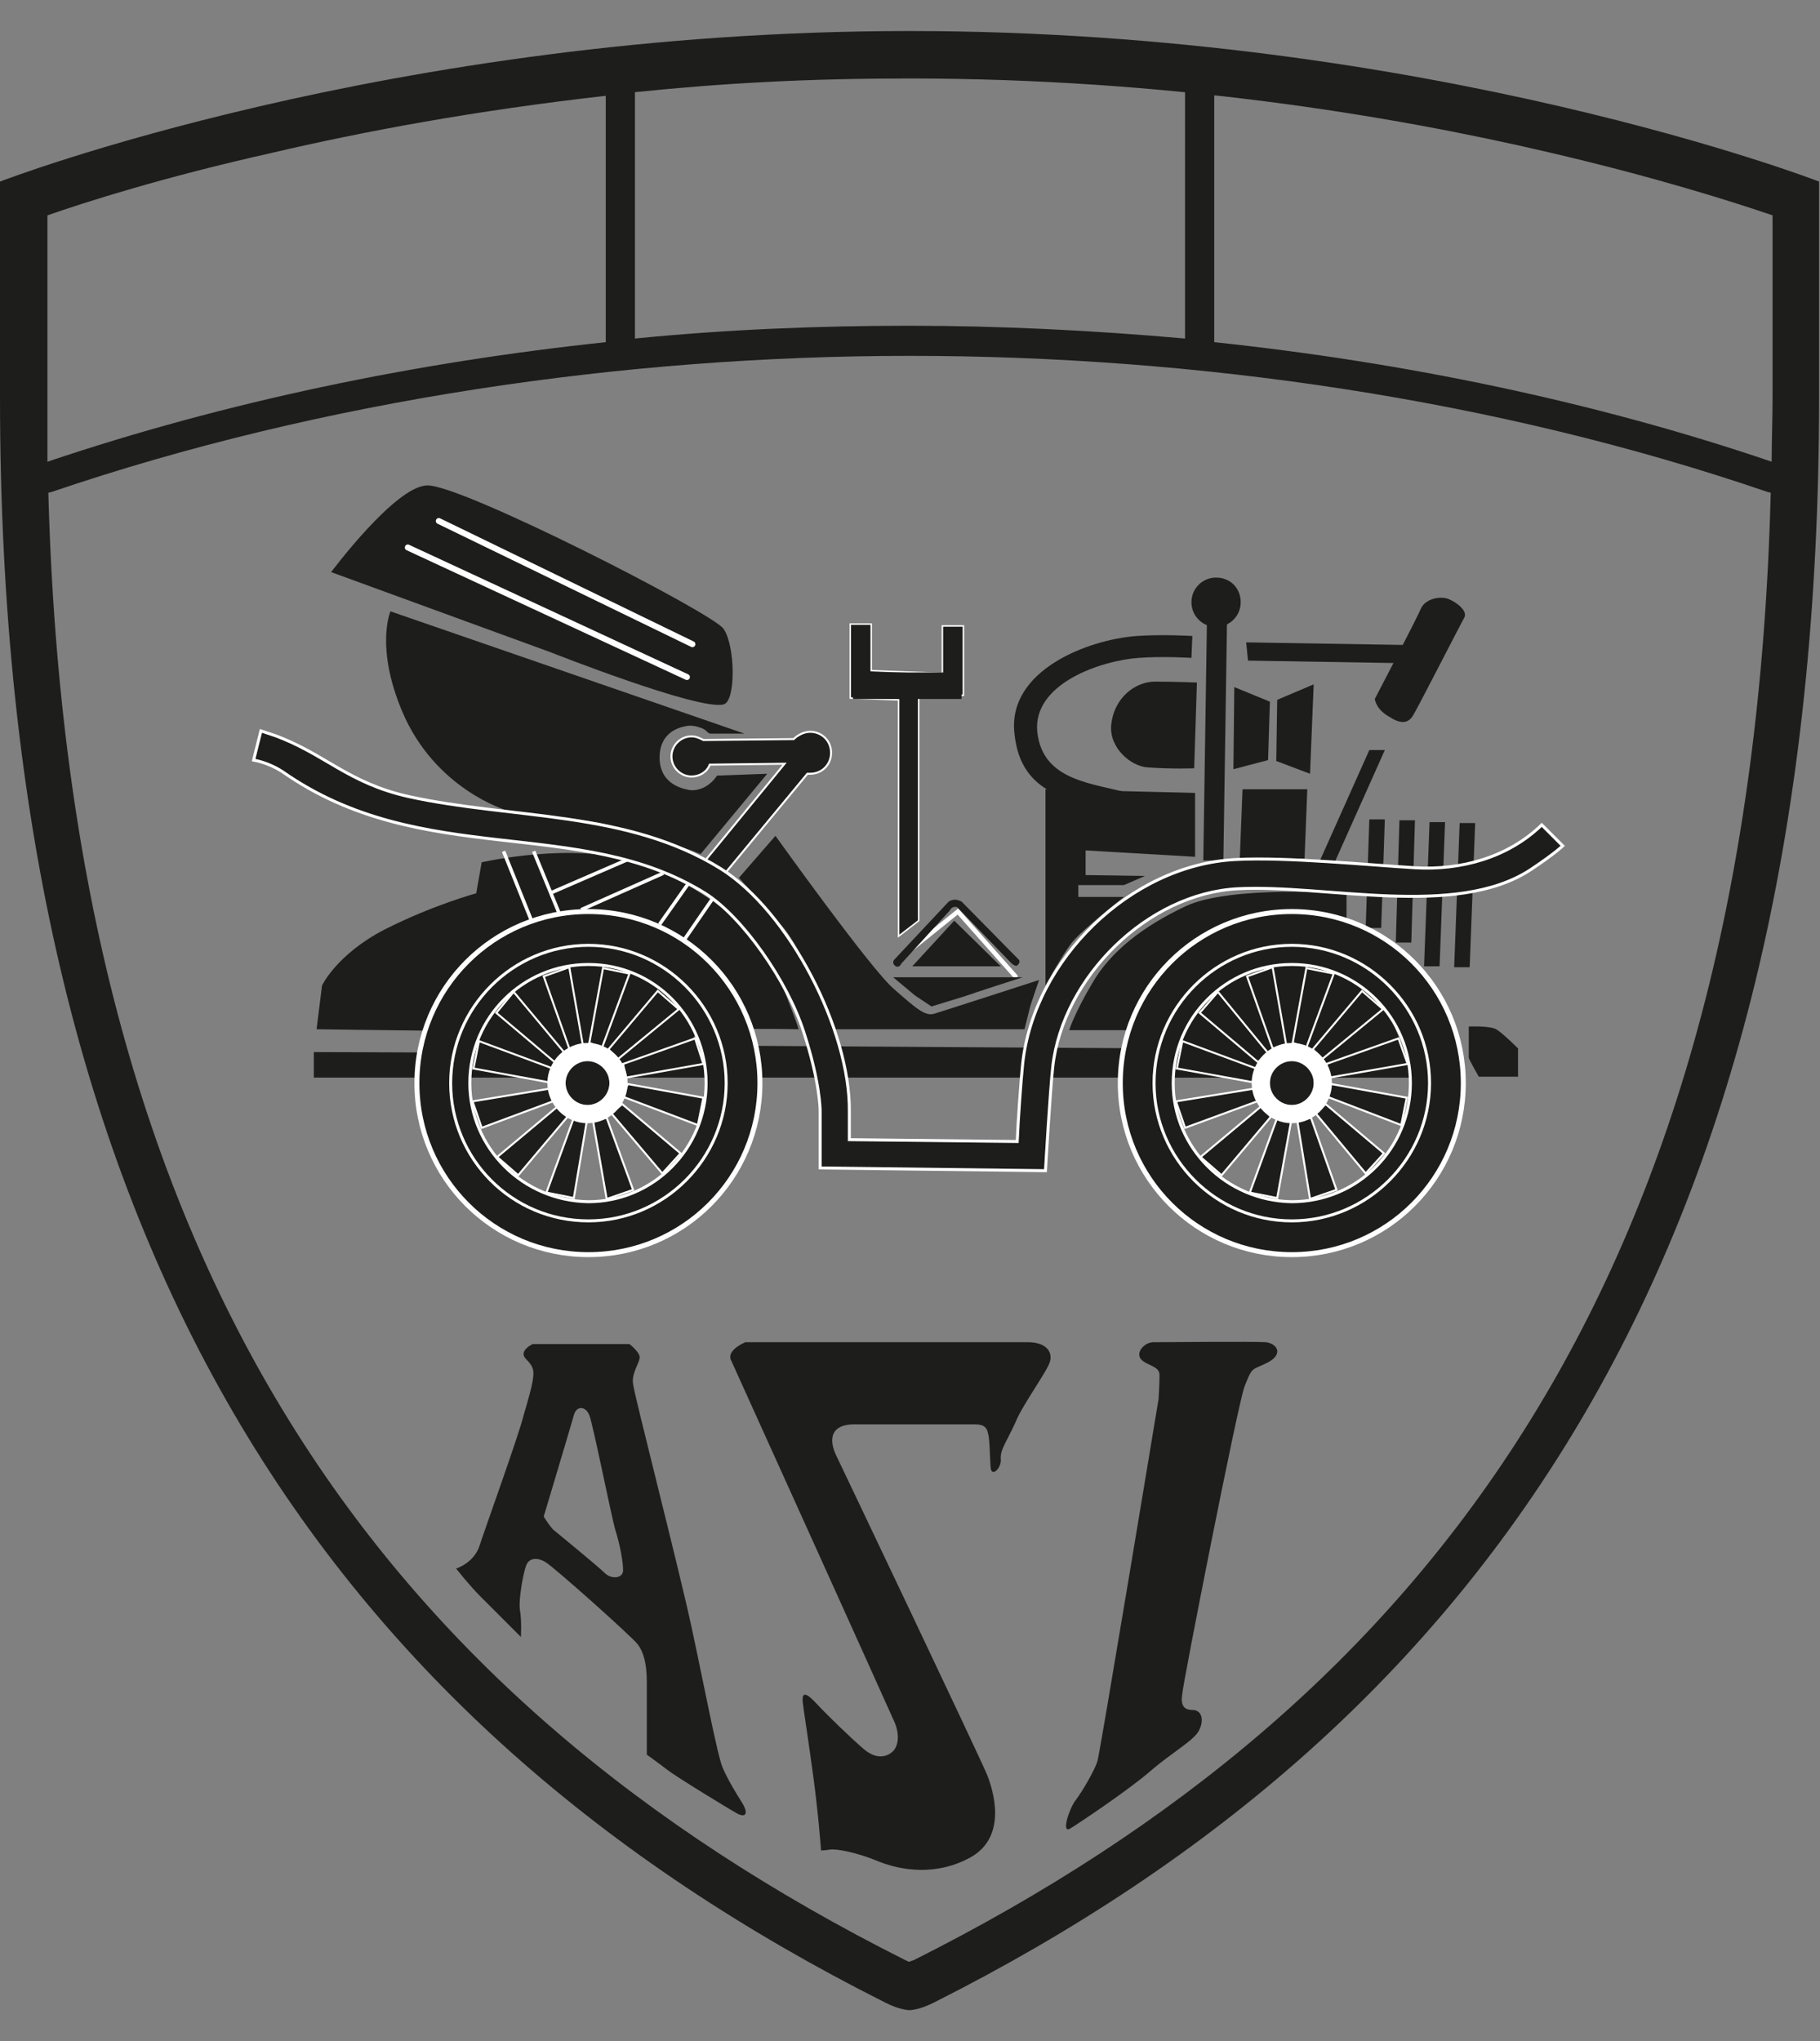 <?xml version="1.0" encoding="utf-8"?>
<!-- Generator: Adobe Illustrator 25.4.1, SVG Export Plug-In . SVG Version: 6.00 Build 0)  -->
<svg version="1.1" xmlns="http://www.w3.org/2000/svg" xmlns:xlink="http://www.w3.org/1999/xlink" x="0px" y="0px"
	 viewBox="0 0 199.5 223.7" style="enable-background:new 0 0 199.5 223.7;" xml:space="preserve">
<rect x="0" y="0" width="199.5" height="223.7" fill="#808080" stroke="none"/>
<style type="text/css">
	.st0{display:none;}
	.st1{display:inline;}
	.st2{fill:#1D1D1B;}
	.st3{fill:none;stroke:#FFFFFF;stroke-width:0.384;stroke-miterlimit:10;}
	.st4{fill-rule:evenodd;clip-rule:evenodd;fill:#1D1D1B;}
	.st5{fill:none;stroke:#FFFFFF;stroke-width:0.653;stroke-linecap:round;stroke-miterlimit:10;}
	.st6{fill:none;stroke:#FFFFFF;stroke-width:0.218;stroke-miterlimit:10;}
	.st7{fill:none;stroke:#FFFFFF;stroke-width:0.326;stroke-miterlimit:10;}
	.st8{fill:none;stroke:#FFFFFF;stroke-width:0.163;stroke-miterlimit:10;}
	.st9{fill:none;stroke:#FFFFFF;stroke-width:0.49;stroke-linecap:round;stroke-miterlimit:10;}
	.st10{fill-rule:evenodd;clip-rule:evenodd;fill:#FFFFFF;}
	.st11{fill:none;stroke:#FFFFFF;stroke-width:0.544;stroke-miterlimit:10;}
</style>
<g id="Livello_1" class="st0">
	<path class="st1" d="M-48.3,0v223.7h296.1V0H-48.3z M65,3.4h69.5v107.2H65V3.4z M-44.9,3.4H62v107H-44.9V3.4z M-44.9,113.3L65,113
		h69.5v52.4H-44.9V113.3z M60.6,220.3H-44.9v-51.9H60.6V220.3z M244.4,220.3H63.6v-51.9h180.9L244.4,220.3L244.4,220.3z
		 M244.4,165.5h-107v-52.1h107V165.5z M244.4,110.4h-107V3.4h107V110.4z"/>
	<path class="st1" d="M184,147.8l0.5,7.3c-2,1.3-5.7,2.2-10,2.2c-8.7,0-15.3-6-15.3-14.7s6.6-14.7,15.3-14.7c4.7,0,8.3,0.8,10,2.2
		l-0.5,7.3h-0.5c-1.8-7-5.3-9-9-9c-4.5,0-6.6,3-6.6,14.2s2.2,14.2,6.6,14.2c3.8,0,7.8-2.7,9-9H184z"/>
	<path class="st1" d="M208.6,157.3c-9,0-14.5-6.4-14.5-14.5s5.5-14.9,14.5-14.9s14.5,6.9,14.5,14.9S217.6,157.3,208.6,157.3z
		 M208.6,128.4c-4.9,0-6.1,3.2-6.1,14.4s1.2,14,6.1,14c4.9,0,6-2.8,6-14S213.5,128.4,208.6,128.4z"/>
	<path class="st1" d="M125.4,75.3c0.1,5.9-3.7,9.6-9.4,9.6c-1.7,0.1-6.5-0.1-9.4-2.9c-1.5-1.7-2.9-3.5-4.2-5.4
		c-2.6,8-17.5,12.5-23.8,3C72,69.7,82,62.4,87.3,59.2l2-1.3l-3.1-4.6c-7-9.6-2.6-20,7.6-20.8c5-0.3,9.1,2,10.6,6.4
		c0.9,2.7,2.5,8.9-5.6,14.7l8.7,13c2.7-5.3,5.9-7,8.5-7.7c1.9-0.6,3.9-0.2,5.5,0.9c2.2,1.7,2.6,5,0.9,7.2c-1.7,2.2-5,2.6-7.2,0.9
		l0,0l-0.3-0.3c-1.1-0.8-1.7-2.1-1.8-3.4c-0.1-1.7-3.5-0.2-5,3.2c1,1.7,4.5,6.8,5.2,7.7c2.4,3.4,5,3.7,6.1,3.7
		c2.5,0,4.5-0.8,4.9-3.5L125.4,75.3z M90.1,58.8l-2,1.3c-3.1,2.4-4.5,8.6,0.6,15c3.2,4.1,10.3,6.6,13.3,0.6L90.1,58.8z M96.7,35
		c-3.3,0.5-6.6,5.4-2.9,10.9l4.6,6.9c7.3-5,5.9-11,4.8-13.4C102,36.6,99.5,34.6,96.7,35z"/>
	<path class="st1" d="M184.3,28.9v1.4c-4,0-7.5,1-7.5,7.7v45c0,6.2,2.6,9.1,6.5,9.1v1.4h-24V92c3.9,0,6.1-2.8,6.1-9.1V38
		c0-5.7-2.2-7.7-6.1-7.7v-1.4H184.3z M225.2,93.4h-12.1c-9.7,0-11.8-2.8-21.5-16.6c-5.2-7.6-9.7-13.4-9.7-13.4L194,48.7
		c2.7-3,15.9-18.2,0.8-18.5v-1.4h27.8v1.4c-6.4,0-12.2,1.2-32,26.6l22.1,29.7c4.3,5.7,10.6,5.5,12.5,5.5V93.4z"/>
	<path class="st1" d="M30.7,28.9v17h-1.4C26.9,29.7,6.4,30.3,2.8,30.3h-4V60h4.5c1.3,0,13.3,0.3,14.5-9.3h1.4v20.2h-1.4
		c-1.2-9.6-13.2-9.3-14.5-9.3h-4.5v20c0,9.7,3.4,10.4,7.4,10.4v1.4h-23.9V92c3.9,0,5.1-4,5.1-10.3V40c0-5.7-1.1-9.8-5.1-9.8v-1.4
		h48.4V28.9z"/>
	<path class="st1" d="M-16.1,130.8v5.6h-0.5c-0.8-5.4-7.6-5.1-8.8-5.1h-1.3v9.9h1.5c0.4,0,4.4,0.1,4.8-3.1h0.4v6.7h-0.4
		c-0.4-3.2-4.4-3.1-4.8-3.1h-1.5v6.6c0,3.2,1.1,3.5,2.4,3.5v0.4h-7.9v-0.4c1.3,0,1.7-1.3,1.7-3.4v-13.8c0-1.9-0.4-3.2-1.7-3.2V131
		L-16.1,130.8z"/>
	<path class="st1" d="M8,152.1H5.5c-4.7,0-4,0-6-6.6c-0.5-1.9-2.2-3.2-4.2-3.1h-1.4v6.3c0,2.1,0.9,3,2.1,3v0.4h-7.8v-0.4
		c1.3,0,2-0.9,2-3.1v-14.8c0-1.9-0.7-2.5-2-2.5v-0.4h6.6c6,0,9.8,0.7,9.8,5.8c0,3.9-2.4,5.2-5.8,5.5c2-0.1,4.2,0.7,5.8,6.8
		c0.4,1.6,1.8,2.7,3.4,2.8V152.1z M-5.2,131.2h-0.9v10.7h0.9c3.2,0,5.7,0,5.7-5.3S-2.1,131.2-5.2,131.2z"/>
	<path class="st1" d="M32,152.1h-7.8v-0.4c2,0,1.1-2.5,0.7-3.3l-1-2.4h-7.5c-0.4,1.2-2,5.9,2.5,5.8v0.4h-7.1v-0.4c1,0,1.7,0,4.5-7.1
		l5.2-13.8h0.4c5.6,13.4,7.6,18.5,7.6,18.5c1,2.4,1.7,2.3,2.5,2.3L32,152.1z M23.7,145.4l-3.8-9.4l-3.5,9.4H23.7z"/>
	<path class="st1" d="M59.7,130.8v0.4c-4.5,0-4.4,5.8-4.4,7.1V152H54l-13-16.7v9c0,1.4,0,7.2,4.1,7.2v0.4h-9v-0.4
		c4.4,0,4.4-5.9,4.4-7.2V135l-1.2-1.6c-1.9-2.4-2.8-2.1-3.6-2.2v-0.4h6.5l12.7,16v-8.4c0-1.4,0-7.2-4.1-7.1v-0.4L59.7,130.8z"/>
	<path class="st1" d="M82.3,145.7l0.4,4.7c-2.2,1.5-4.3,1.9-7.6,1.9c-6.4,0-10.5-4.5-10.5-10.9s4.1-10.9,10.5-10.9
		c3.1,0,5.7,0.3,7.6,1.8l-0.4,4.7h-0.4c-1.3-4.5-3.8-6.1-6.7-6.1c-3.3,0-5.9,1.8-5.9,10.5s2.7,10.5,5.9,10.5c3.5,0,6.3-2.7,6.7-6.1
		L82.3,145.7L82.3,145.7z"/>
	<path class="st1" d="M96.9,130.8v0.4c-1.3-0.1-2.3,0.9-2.4,2.1c0,0.2,0,0.3,0,0.5v14.9c0,2.1,1.1,3,2.4,3v0.4h-8.5v-0.4
		c1.3,0,2.4-0.9,2.4-3v-14.9c0-1.9-1-2.6-2.4-2.6v-0.4H96.9z"/>
	<path class="st1" d="M110.2,152.3c-5.4,0-7.8-1.8-7.8-1.8v-5.8h0.5c0.5,2.8,2,7.1,7.3,7.1c3.9,0,4.7-4.8,1.1-7.4l-4.8-3.1
		c-3.6-2.3-5.8-5.2-3.4-8.6c0,0,1.5-2.3,6-2.3c2.5-0.1,5,0.4,7.3,1.4v5.1h-0.5c-0.4-2.3-1.9-6.1-6.9-6.1c-3.3,0-5.1,4.1-0.9,6.9
		l4.9,3.2c4,2.7,5.2,6,3.3,8.9C116.3,149.9,115,152.3,110.2,152.3z"/>
	<path class="st1" d="M-29.3,182.6v0.4c-1.3,0-2.5,0.3-2.5,2.6v14.9c0,2.1,0.9,3,2.1,3v0.4h-7.9v-0.4c1.3,0,2-0.9,2-3v-14.9
		c0-1.9-0.7-2.6-2-2.6v-0.4H-29.3z M-15.8,203.9h-4c-3.2,0-3.9-0.9-7.1-5.5c-1.7-2.5-3.2-4.4-3.2-4.4l4-4.9c0.9-1,5.2-6,0.3-6.1
		v-0.4h9.2v0.4c-2.1,0-4,0.4-10.6,8.8c5.3,7.1,7.3,9.8,7.3,9.8c1,1.2,2.5,1.9,4.1,1.8L-15.8,203.9z"/>
	<path class="st1" d="M-3.2,204.2c-6.7,0-10.1-4.8-10.1-10.8s3.5-11.1,10.1-11.1S7,187.4,7,193.4S3.4,204.2-3.2,204.2z M-3.2,182.8
		c-3.6,0-5.8,2.3-5.8,10.6s2.2,10.3,5.8,10.3s5.8-2,5.8-10.3S0.3,182.8-3.2,182.8z"/>
	<path class="st1" d="M20.4,204.2c-5.4,0-7.8-1.8-7.8-1.8v-5.8h0.5c0.5,2.8,2,7.1,7.3,7.1c3.9,0,4.7-4.8,1.1-7.4l-4.8-3.1
		c-3.6-2.3-5.8-5.2-3.4-8.6c0,0,1.5-2.3,6-2.3c2.5-0.1,5,0.4,7.3,1.4v5.1h-0.4c-0.4-2.3-1.9-6.1-6.9-6.1c-3.3,0-5.1,4.1-0.9,6.9
		l4.8,3.2c4,2.7,5.2,6,3.3,8.9C26.6,201.7,25.2,204.2,20.4,204.2z"/>
	<path class="st1" d="M49.1,197.5v6.4H32.9v-0.4c1.3,0,1.7-1.3,1.7-3.4v-13.8c0-1.9-0.4-3.2-1.7-3.2v-0.4h15.8v5.6h-0.5
		c-0.5-5.1-7.2-5.1-8.5-5.1h-1.4v9.9h1.5c0.4,0,4.3,0,4.6-3.1h0.4v6.7h-0.4c-0.2-3.1-4.2-3.1-4.6-3.1h-1.5v10.1h1.2c1.3,0,8,0.1,9-6
		L49.1,197.5z"/>
	<path class="st1" d="M102.4,201.8c0.3-1.5,1.2-2.8,2.5-3.6c-0.1-0.7-0.3-1.3-0.6-1.9c-0.3-0.9-0.7-1.8-1.2-2.7
		c0-0.3-0.1-0.6-0.3-0.9c-0.4-0.8-0.5-1.7-0.5-2.6c0.1-1.3,0.5-2.9,1.6-3.6c0.6-0.7,1.6-0.9,2.5-0.7c0.5,0.2,0.9,0.6,1,1.2
		c0.3,1.3-0.3,2.7-1.5,3.3c-0.3,0.1-0.6,0.1-0.9,0.2c0,0,0.3,0.7,0.7,1.5c0.4,1.1,0.9,2.2,1.5,3.2c0.3,0.5,0.5,1,0.8,1.4
		c1.1-0.1,2.3-0.8,3.5-0.8c2.1-0.1,4.2-0.4,6.2-1.1c0.5-0.2,1-0.4,1.5-0.6l3.7-2.1l0.1,0.8c-2,1.2-4.1,2.1-6.3,2.9
		c-0.6,0.2-1.1,0.3-1.7,0.4c-0.8,0-1.7,0.1-2.5,0.3c-1.2,0-2.3,0.3-3.4,0.8c-0.1,0.1-0.3,0.2-0.5,0.2c-0.2,0.2,0.1,0.4,0.1,0.7
		c0.2,0.9,0.4,1.9,0.5,2.8c0,0.8-0.3,1.6-0.8,2.3c-0.8,1-1.9,1.7-3.2,1.8C103.2,205.5,102.1,203.3,102.4,201.8z M105.8,203.6
		c0.1-0.4,0.1-0.9,0.1-1.3c0.1-1,0-2-0.3-3l-1,0.6c-0.5,0.5-0.9,1.2-1,1.9c-0.3,0.7-0.3,1.5,0.1,2.2c0.3,0.5,0.9,0.8,1.5,0.5
		C105.5,204.3,105.7,204,105.8,203.6L105.8,203.6z M106.5,189c0.5-0.6,0.9-2.2-0.3-2.2c-0.3,0-0.5,0-0.8,0.1c-1.4,0.9-0.8,3-0.8,2.9
		S106.2,189.5,106.5,189L106.5,189z"/>
	<path class="st1" d="M131.8,201.7c-0.4-3.7-0.6-7.4-1.2-8.5c-0.5-0.7-1.8,0.6-2.7,3.9c-1,4.6-1.5,5-2.3,5.5c-0.6,0-1.8,0.9-1.8,0.7
		c-0.5,0.3-0.8-0.8-0.9-2.1c-0.1-1.6-0.3-2.7-0.3-2.8c-0.2-2.6-0.3-5.2-0.2-7.8c0-2.3,0.2-3.9,0.3-5.2c0-1,0.2-2,0.5-3
		c0.2-1.5,0.6-2.9,1-4.3c0.4-0.6,1.3-2.1,2.6-2.1l0.7-0.1c0.9,0.1,2.4,0.2,2.8,1.3c0.1,2.2-0.4,4.3-1.4,6.2
		c-0.9,1.9-2.2,3.6-3.8,4.9l-0.1,0.1c-0.1,0.6,0,2.7-0.2,3.2c0,2.9,0.1,5.8,0.5,8.7c0.9-2.4,1-4,3.2-7.8c0.9-1.9,2.1-1.6,2.8-1.3
		c1.7,0.3,2.8,1.1,2.8,3.8c0.1,1.5,0.3,3.1,0.5,4.6c0.4,2.5,1,4.9,1.8,4.9h0.1c1.5-1.6,7-7.4,8-8c2-1.3,4-1.7,5.2-3.1
		c0.2-0.1,0.5-0.2,0.4,0.6c-1,1.2-6.2,3.7-7.4,4.9l-6,6.5c-0.8,0.6-1.7,0.9-2.7,0.8C132.6,206.4,132.6,204,131.8,201.7z
		 M125.2,187.4c2.3-1.9,3.7-4.6,4.1-7.5c0.2-1.1,0.8-2.4-0.6-2.7c-0.6,0-1.1,0.3-1.4,0.8c-0.7,1.6-1.3,3.2-1.6,4.9
		c-0.4,1.5-0.6,3-0.7,4.5v0.1C125.1,187.5,125.1,187.4,125.2,187.4z"/>
	<path class="st1" d="M152.5,201.9c-1.5-0.7-2.5-2.1-2.9-3.7c-0.2-0.6-0.4-1.2-0.5-1.8c-0.3-1.3-1-2.2-0.9-2.7
		c0.6-3.5,2.6-4.1,2.7-4.1c2-1.3,6,0,6.2,0.3c0.3,0.4,0.6,0.9,0.7,1.4c0.1,0.6,0.2,1.1,0.2,1.7c0,0.2,0.1,0.3,0.2,0.3h0.1l0.4-0.2
		c0.7-0.2,1.4-0.4,2.1-0.7l1.1-0.4c0.4-0.1,0.8-0.3,1.2-0.6c0.4-0.1,0.8-0.3,1.2-0.4c0.5-0.2,0.9-0.3,1.4-0.4
		c0.3-0.1,0.6-0.1,0.9-0.1h4.6c0.2,0,0.4,0,0.6,0.1l0.2,0.2c0.1,0.1,0.1,0.1,0.2,0.1s0.1,0.2,0.1,0.2s-0.2,0.2-0.3,0.2
		c-2.2-0.1-4.4,0-6.6,0.3c-2.2,0.8-7.3,2.5-7.3,3.4c0,0.2-0.1,0.5,0,0.7c-0.1,0.7-0.3,1.4-0.6,2c-0.3,0.7-0.6,1.4-1,2.1
		c-0.3,0.6-1.3,2.4-2.9,2.3C153.1,202,152.8,202,152.5,201.9z M155.6,199l1.1-3.2c0.1-0.2,0.1-0.4,0.1-0.6c0-0.2,0-0.2-0.2-0.2h-0.7
		c-0.6,0.1-1.2,0-1.7-0.2c-0.4-0.2-0.7-0.4-1-0.7c-0.2-0.1-0.3-0.2-0.5-0.3s-0.3-0.2-0.4-0.4s-0.4-0.1-0.6-0.1
		c-0.1,0.1-0.2,0.2-0.2,0.4c0,0.3-0.1,0.6-0.2,0.8c-0.2,1.6,0,3.2,0.7,4.7c0.3,0.6,0.8,1.7,1.6,1.7
		C154.8,200.8,155.1,200.2,155.6,199L155.6,199z M156.9,193.1c0-0.4-0.1-0.7-0.3-1c0-0.1,0-0.2-0.2-0.2c-0.5-0.7-1.4-0.9-2.2-0.6
		l-0.6,0.3l-0.3,0.3c-0.1,0.1,0,0.2,0.1,0.2s0.1,0.1,0.2,0.2c1.6,1.6,3.4,1.4,3.3,1.1V193.1z"/>
	<path class="st1" d="M170.8,200.4c-0.1-0.2-0.3-0.4-0.4-0.6c-0.2-0.4-0.3-0.9-0.4-1.3c-0.6-1.6,0.1-5.6,0.3-6.3
		c0.7-1.8,2-3.3,3.7-4.2c0.6-0.2,1.3,0,1.7,0.5c1.4,1.4,0.1,5.9-3.1,7.3c-0.1,0.1-0.2,0.3-0.1,0.4c0.4,2,2.3,3.3,4.3,3.2
		c0.5-0.1,1-0.2,1.5-0.4c1.5-0.6,2.9-2.6,4.2-3.8c0.4-0.3,0.7-0.6,1-1c0.5-0.6,1.2-1,1.7-1.5c3.7-2.1,6.6-1.3,7.6-1.8l0.3,0.7
		c-2.6,0-6.6,0.8-8.4,2.4c-0.7,0.5-1.3,1.1-1.9,1.7c-0.3,0.4-0.2,0.3-1.9,2.4c-0.4,0.4-0.8,0.9-1.1,1.2c-0.5,0.5-1,0.9-1.6,1.3
		C176,202.8,172.3,202.5,170.8,200.4z M174.5,192.7c0.5-1,0.7-2.1,0.8-3.2c0-0.3-0.3-0.6-0.6-0.6c-0.1,0-0.2,0-0.3,0.1
		c-0.6,0.5-1.1,1.2-1.4,1.9c-0.3,0.8-0.5,1.7-0.7,2.6c-0.1,0.6-0.1,1.3-0.1,1.9C173.1,194.7,173.9,193.8,174.5,192.7z"/>
	<path class="st1" d="M190.6,201.8c0.3-1.5,1.2-2.8,2.5-3.6c-0.1-0.6-0.3-1.3-0.5-1.9c-0.3-0.9-0.7-1.8-1.2-2.7
		c0-0.3-0.1-0.6-0.3-0.9c-0.4-0.8-0.5-1.7-0.4-2.6c0.1-1.3,0.5-2.9,1.5-3.6c0.6-0.7,1.6-0.9,2.5-0.7c0.5,0.2,0.9,0.6,1,1.2
		c0.3,1.3-0.3,2.7-1.5,3.3c-0.4,0.1-1,0.2-1,0.2s0.3,0.7,0.7,1.5c0.4,1.1,0.9,2.2,1.4,3.2c0.3,0.6,0.6,1,0.8,1.4
		c1.1-0.1,2.3-0.8,3.5-0.8c2.1-0.1,4.1-0.4,6.1-1.1c0.5-0.2,1-0.4,1.5-0.6l3.7-2.1l0.1,0.8c-2,1.2-4.1,2.1-6.3,2.9
		c-0.6,0.2-1.1,0.3-1.7,0.4c-0.8,0-1.7,0.1-2.5,0.3c-1.2,0-2.3,0.3-3.4,0.8c-0.1,0.1-0.2,0.2-0.4,0.2c-0.2,0.2,0,0.4,0.1,0.7
		c0.2,0.9,0.4,1.9,0.4,2.8c0,0.8-0.3,1.6-0.8,2.3c-0.8,1-1.9,1.7-3.2,1.8C191.4,205.5,190.2,203.3,190.6,201.8z M194,203.6
		c0.1-0.4,0.1-0.9,0.1-1.3c0.1-1,0-2-0.3-3l-1,0.6c-0.5,0.5-0.9,1.2-1,1.9c-0.3,0.7-0.3,1.5,0.1,2.2c0.3,0.5,1,0.7,1.5,0.4
		C193.7,204.2,193.9,203.9,194,203.6L194,203.6z M194.7,189c0.6-0.6,0.9-2.2-0.3-2.2c-0.3,0-0.5,0-0.8,0.1c-1.4,0.9-0.8,3-0.8,2.9
		S194.3,189.5,194.7,189z"/>
</g>
<g id="Livello_2">
	<g>
		<polygon class="st2" points="60.7,115.4 34.4,115.3 34.4,118.1 60.6,118.1 		"/>
		<path class="st2" d="M61.6,115.8c-4.7,6.8-8.4-2.8-10.7-2.8c-9.4-0.1-16.2-0.2-16.2-0.2l0.6-4.8c0,0,1.6-3.4,6.8-6.1
			c5.3-2.7,10.1-4,10.1-4l0.6-3.4c0,0,10.1-2.3,16.9,0c6.8,2.3,13.4,7,15.8,12.9c2.4,6,2,5.4,2,5.4s-4-0.1-10.2,0
			c-1,0-1.2,1.2-2,1.6c-2.6,1.3-5.7,3.1-9.5,3.1C64.4,117.6,63,115.8,61.6,115.8"/>
		<path class="st3" d="M75.4,96.9l-3.1,4.4 M63.7,99.7l9-4 M60.5,97.8l8.3-3.6 M58.5,93.3l3,7.3 M55.2,93.3l3.1,7.7"/>
		<polygon class="st2" points="47.8,114.4 158.7,115.1 159.5,118.1 78.9,118.1 77.6,118.1 65.5,118.1 63.7,117.2 47.8,117.1 		"/>
		<path class="st2" d="M124,112.8c0,0-0.2,5.3,3.9,5.3h15.6h4.1h7.6l-3.4-8.1l-1.5-2.4l-2.7-1.4v-1l0-7.3c0,0-12.7-0.9-17.6,1.4
			c-4.7,2.2-8.3,5-10.3,8.5c-2,3.4-2.5,5.1-2.5,5.1H124z"/>
		<polygon class="st2" points="153.4,89.9 155.1,89.9 154.7,103.3 153,103.3 		"/>
		<polygon class="st2" points="156.7,90.1 158.4,90.1 157.8,105.9 156.1,105.9 		"/>
		<polygon class="st2" points="160,90.2 161.7,90.2 161.1,106 159.4,106 		"/>
		<polygon class="st2" points="150.1,89.8 151.8,89.8 151.4,101.7 149.7,101.7 		"/>
		<polygon class="st2" points="150.1,82.2 151.8,82.2 146.3,94.5 144.6,94.5 		"/>
		<polygon class="st2" points="136.2,86.5 143.3,86.5 143,94.1 135.9,94.1 		"/>
		<polygon class="st2" points="132.3,68 134.5,68 134.1,94.3 131.9,94.3 		"/>
		<path class="st2" d="M114.6,108V86.5l16.4,0.4v7l-12-0.7v2.7l6.5,0.1l-2.3,1h-5v1.3h5c0,0-4.6,3.6-5.7,5
			C116.4,104.7,114.6,108,114.6,108"/>
		<path class="st2" d="M81,96.2l4-4.6c0,0,10.5,14.7,13,16.8c2.4,2.1,3.4,3,4.4,2.7c1-0.3,11.5-3.7,11.5-3.7s-1,2.9-1,3
			c-0.2,0.8-0.6,2.4-0.6,2.4H91.5c0,0-3.7-9-5.6-11.1C84.1,99.6,81,96.2,81,96.2"/>
		<path class="st2" d="M42.8,67l38.8,13.4c0,0-2.4,0-3.7,0c-0.4,0-0.4-0.5-1.3-0.7c-0.5-0.2-1.2-0.2-1.5-0.1
			c-1.6,0.3-2.8,1.4-2.8,3.4c0,3.1,2.8,3.5,3.4,3.6c1.9,0.1,2.9-1.6,2.9-1.6l5.5-0.2l-7.3,8.8l-1-0.4c0,0-8.3-2.7-10-3
			c-1.7-0.3-10.3-1.4-10.3-1.4S47.7,86.5,44.1,78C41.1,70.9,42.8,67,42.8,67"/>
		<path class="st2" d="M69.6,10.2v26.9c10.1-1,20.2-1.4,30.1-1.4c9.9,0,20,0.5,30.2,1.4V9.4h3.2v28.1c20.8,2.2,41.7,6.5,61.1,13.1
			c0-2.3,0.1-4.7,0.1-7v-20c-4.4-1.5-12.9-4.2-24.5-6.9c-17.5-4.1-42-8.1-70.1-8.1c-11.1,0-20.3,0.5-30.1,1.5V10.2z M194.1,54
			l-0.4-0.1c-29.8-10.2-62.7-14.9-94-14.9c-31.2,0-64.3,4.8-94,14.9L5.3,54c2.3,85.5,36.8,132.1,93.9,160.8c0.2,0.1,0.4,0.2,0.5,0.2
			c0.1-0.1,0.3-0.1,0.5-0.2C157.3,186.1,191.9,139.4,194.1,54 M5.2,50.6C24.8,44,45.6,39.7,66.4,37.5v-27
			c-14.2,1.6-26.6,3.9-36.8,6.3C18,19.4,9.5,22.1,5.2,23.6v20C5.2,45.9,5.2,48.3,5.2,50.6 M99.7,3.4c57.1,0,99.7,16.5,99.7,16.5
			v23.6c0,92.9-36,145.2-96.9,175.9c-1.7,0.9-2.8,0.9-2.8,0.9s-1.1,0-2.8-0.9C35.9,188.7,0,136.5,0,43.5V19.9
			C0,19.9,42.7,3.4,99.7,3.4"/>
		<path class="st4" d="M57.1,179.4l-4.4-4.4c-1.3-1.3-2.7-3.1-2.7-3.1s2-0.6,2.6-2.6c0.4-1.3,4.3-12.1,4.8-14.2
			c0.6-2.1,1.3-4.3,1-5.1c-0.3-0.9-1.1-1.1-1-1.7c0.1-0.6,1-1,1-1H69c0,0,1.3,1,1.1,1.6c-0.1,0.6-0.9,1.7-0.7,2.8
			c0.1,1.1,5,20.1,6.4,26.6c1.4,6.5,2.8,13.9,3.4,15.4c0.6,1.4,1.6,3,2.1,3.8c0.6,0.9,0.7,1.8-0.4,1.3c-1.1-0.6-6.8-4.1-7.7-4.8
			c-0.9-0.7-2.3-1.7-2.3-1.7v-8c0-2.1-0.4-3.3-1-4.1c-0.6-0.8-9.1-8.4-10.1-9c-1-0.6-1.8-0.4-2.1,0.3c-0.3,0.7-0.9,3.8-0.7,5
			C57.2,177.6,57.1,179.4,57.1,179.4 M59.6,166.2c0,0,3-10,3.3-11.1c0.3-1.1,1.3-1,1.7,0c0.4,1,2.3,10.5,2.8,12.4
			c0.6,1.9,0.9,3.7,0.9,4.6c0,0.9-1.3,1-2,0.3c-0.7-0.7-5.1-4.3-5.7-4.8C60,166.9,59.6,166.2,59.6,166.2"/>
		<path class="st2" d="M81.7,147.1h31c1.9,0,2.7,1,2.4,2.1c-0.3,1.1-3,4.7-3.8,6.7c-0.9,2-1.7,3-1.6,4c0.1,1-1,2-1.1,1
			c-0.1-1-0.1-3.3-0.3-3.8c-0.1-0.6-0.4-1-1.4-1H93.6c-2.3,0-3,1.4-1.8,3.7c1.1,2.3,15.2,31.9,16.4,34.7c1.1,2.8,1.8,7.1-1.9,9.1
			c-3.7,2-7.5,1.4-10,0.4c-2.4-1-4.6-1.4-5.3-1.3c-0.7,0.1-1,0.1-1,0.1s-0.3-4.3-1-9.2c-0.7-5-0.9-6.1-1-7c-0.1-0.9,0.1-1.4,1.4,0
			c1.3,1.4,4,4,5.3,5.1c1.3,1.1,2.4,0.9,3.1,0.3c0.7-0.6,0.9-2,0.1-3.6c-0.7-1.6-17.2-38.1-17.8-39.4
			C79.7,147.9,81.7,147.1,81.7,147.1"/>
		<path class="st2" d="M126.4,147.1c-0.9,0-2,1.1-1.3,1.9c0.7,0.7,2,0.7,2,1.7c0,1-0.1,2.6-0.1,2.6s-6.4,38.7-6.7,39.7
			c-0.3,1-1.7,3.4-2.4,4.3c-0.7,0.9-1.6,3.7-0.6,3.1c1-0.6,6.5-4.3,8.8-6.3c2.3-2,4.7-3.3,5.3-4.4c0.6-1.1,0.4-2.3-0.7-2.3
			c-1,0-1.3-0.6-1.1-1.8c0.1-1.3,6-31.3,6.8-33.6c0.9-2.3,0.8-1.8,2.4-2.6c1.9-0.9,1.3-2.1,0-2.3C137.5,147,127.2,147.1,126.4,147.1
			"/>
		<path class="st2" d="M36.3,62.7c0,0,7-9.4,10.5-9.5C50.4,53,78,67.1,79.3,68.9c1.3,1.8,1.4,8,0,8.3c-2.7,0.7-18.9-5.7-18.9-5.7
			L36.3,62.7z"/>
		<path class="st5" d="M48.1,57.1l27.8,13.5 M44.7,60l30.6,14.2"/>
		<path class="st2" d="M88.8,80.2c1.3,0,2.3,1,2.3,2.3c0,1.3-1,2.3-2.3,2.3c-0.1,0-0.2,0-0.3,0l-9.6,11.6l-2-1.6L86,83.7l-8.2,0.1
			c-0.3,0.8-1.1,1.3-2,1.3c-1.2,0-2.2-1-2.2-2.2c0-1.2,1-2.2,2.2-2.2c0.5,0,0.9,0.2,1.3,0.4l9.9-0.1C87.4,80.6,88.1,80.2,88.8,80.2"
			/>
		<path class="st6" d="M88.8,80.2c1.3,0,2.3,1,2.3,2.3c0,1.3-1,2.3-2.3,2.3c-0.1,0-0.2,0-0.3,0l-9.6,11.6l-2-1.6L86,83.7l-8.2,0.1
			c-0.3,0.8-1.1,1.3-2,1.3c-1.2,0-2.2-1-2.2-2.2c0-1.2,1-2.2,2.2-2.2c0.5,0,0.9,0.2,1.3,0.4l9.9-0.1C87.4,80.6,88.1,80.2,88.8,80.2z
			"/>
		<path class="st2" d="M28.6,80.1c0,0,0.6,0.2,1.5,0.5c5.5,2,8,5.2,14.7,6.7c11.4,2.5,23.9,1.5,34.2,7.9
			c7.5,4.7,14.2,17.7,14.1,26.6v3.1l18.4,0.2c0.1-2.3,0.4-6.6,0.6-8.5c1.2-11.4,11.8-21.8,23.3-22.4c5.6-0.3,14.6,0.6,19.7,0.9
			c5,0.3,10.2-1.1,13.9-4.7l2.3,2.3c0,0-0.8,0.8-3.5,2.6c-8.2,5.4-22.5,1.6-32.1,2.1c-9.9,0.5-19.2,9.7-20.3,19.5
			c-0.3,2.7-0.8,11.4-0.8,11.4L89.9,128v-6.3c0,0,0-3.1-1.8-8.6c-1.8-5.6-6.7-12.6-10.8-15.2c-13.8-8.6-31-2.6-46.3-13.3
			c-0.9-0.6-2.1-1.1-3.2-1.3L28.6,80.1z"/>
		<path class="st7" d="M28.6,80.1c0,0,0.6,0.2,1.5,0.5c5.5,2,8,5.2,14.7,6.7c11.4,2.5,23.9,1.5,34.2,7.9
			c7.5,4.7,14.2,17.7,14.1,26.6v3.1l18.4,0.2c0.1-2.3,0.4-6.6,0.6-8.5c1.2-11.4,11.8-21.8,23.3-22.4c5.6-0.3,14.6,0.6,19.7,0.9
			c5,0.3,10.2-1.1,13.9-4.7l2.3,2.3c0,0-0.8,0.8-3.5,2.6c-8.2,5.4-22.5,1.6-32.1,2.1c-9.9,0.5-19.2,9.7-20.3,19.5
			c-0.3,2.7-0.8,11.4-0.8,11.4L89.9,128v-6.3c0,0,0-3.1-1.8-8.6c-1.8-5.6-6.7-12.6-10.8-15.2c-13.8-8.6-31-2.6-46.3-13.3
			c-0.9-0.6-2.1-1.1-3.2-1.3L28.6,80.1z"/>
		<polygon class="st2" points="98.5,102.6 98.5,76.7 93.2,76.5 93.2,68.4 95.5,68.4 95.5,73.5 103.3,73.8 103.3,68.6 105.6,68.6 
			105.6,76.2 100.7,76 100.7,100.9 		"/>
		<polygon class="st8" points="98.5,102.6 98.5,76.7 93.2,76.5 93.2,68.4 95.5,68.4 95.5,73.5 103.3,73.8 103.3,68.6 105.6,68.6 
			105.6,76.2 100.7,76 100.7,100.9 		"/>
		<polyline class="st9" points="98.3,105.3 105,99.9 111.3,107 		"/>
		<path class="st2" d="M97.9,107.1l14.2,0c0,0-5.3,1.7-6.4,2.1c-1,0.3-3.6,1.1-3.6,1.1l-1.8-1.2"/>
		<path class="st2" d="M131.2,74.8l-0.3,9.4c0,0-2.4,0.1-5.1-0.1c-1.8-0.1-4.2-2.1-4-4.6c0.3-3.1,2.7-4.8,4.8-4.8
			C128.8,74.7,131.2,74.8,131.2,74.8"/>
		<path class="st2" d="M130.6,72.1c0,0-3.1-0.2-5.8,0c-4.1,0.3-11.6,2.8-11.1,8.1c0.6,5.5,6.2,5.6,10.3,6.8l-1.5,2.2
			c-5-1.6-10.6-1.9-11.3-8.8c-0.8-6.9,8-10.3,13.4-10.7c2.9-0.2,6.1,0,6.1,0L130.6,72.1z"/>
		<polygon class="st2" points="135.3,75.3 139.2,76.9 139,83.3 135.2,84.3 		"/>
		<polygon class="st2" points="140,76.7 144,75 143.6,84.8 139.9,83.4 		"/>
		<polygon class="st2" points="136.6,70.4 155,70.7 155.1,72.7 136.8,72.4 		"/>
		<path class="st2" d="M150.7,76.6c0,0,4.6-8.8,5.1-10c0.6-1.1,2.3-1.3,3.1-0.9c0.9,0.4,2,1.3,1.6,2c-0.4,0.7-5,9.7-5.6,10.7
			c-0.6,1-1.5,0.9-2.7,0.1C150.8,77.7,150.7,76.6,150.7,76.6"/>
		<path class="st2" d="M161,112.5c0,0,2.3-0.1,3,0.3c0.7,0.4,2.4,2.1,2.4,2.1v3.1h-4.3c0,0-1.1-1.9-1.1-2.1V112.5"/>
		<polygon class="st2" points="66.5,122.5 69.4,130.4 66.5,131.4 65,122.8 		"/>
		<polygon class="st6" points="66.5,122.5 69.4,130.4 66.5,131.4 65,122.8 		"/>
		<polygon class="st2" points="64.3,123 62.9,131.3 59.9,130.7 62.9,122.5 		"/>
		<polygon class="st6" points="64.3,123 62.9,131.3 59.9,130.7 62.9,122.5 		"/>
		<polygon class="st2" points="62.2,122.4 56.8,128.8 54.5,126.8 61.2,121.2 		"/>
		<polygon class="st6" points="62.2,122.4 56.8,128.8 54.5,126.8 61.2,121.2 		"/>
		<polygon class="st2" points="60.6,120.7 52.8,123.6 51.8,120.7 60.3,119.3 		"/>
		<polygon class="st6" points="60.6,120.7 52.8,123.6 51.8,120.7 60.3,119.3 		"/>
		<polygon class="st2" points="60.1,118.6 51.9,117.1 52.5,114.1 60.6,117.1 		"/>
		<polygon class="st6" points="60.1,118.6 51.9,117.1 52.5,114.1 60.6,117.1 		"/>
		<polygon class="st2" points="60.8,116.4 54.4,111 56.3,108.7 61.9,115.4 		"/>
		<polygon class="st6" points="60.8,116.4 54.4,111 56.3,108.7 61.9,115.4 		"/>
		<polygon class="st2" points="62.4,114.9 59.6,107 62.4,106 63.9,114.6 		"/>
		<polygon class="st6" points="62.4,114.9 59.6,107 62.4,106 63.9,114.6 		"/>
		<polygon class="st2" points="64.6,114.3 66.1,106.1 69,106.7 66,114.8 		"/>
		<polygon class="st6" points="64.6,114.3 66.1,106.1 69,106.7 66,114.8 		"/>
		<polygon class="st2" points="66.7,115 72.1,108.6 74.4,110.6 67.7,116.1 		"/>
		<polygon class="st6" points="66.7,115 72.1,108.6 74.4,110.6 67.7,116.1 		"/>
		<polygon class="st2" points="68.3,116.6 76.2,113.8 77.1,116.6 68.6,118.1 		"/>
		<polygon class="st6" points="68.3,116.6 76.2,113.8 77.1,116.6 68.6,118.1 		"/>
		<polygon class="st2" points="68.8,118.8 77.1,120.3 76.5,123.3 68.3,120.2 		"/>
		<polygon class="st6" points="68.8,118.8 77.1,120.3 76.5,123.3 68.3,120.2 		"/>
		<path class="st4" d="M51.5,118.7c0-7.2,5.8-13,13-13c7.2,0,12.9,5.8,12.9,13c0,7.2-5.8,13-12.9,13
			C57.3,131.6,51.5,125.8,51.5,118.7 M45.7,118.7c0-10.4,8.4-18.8,18.8-18.8c10.4,0,18.8,8.4,18.8,18.8c0,10.4-8.4,18.8-18.8,18.8
			C54.1,137.5,45.7,129.1,45.7,118.7"/>
		<path class="st7" d="M51.5,118.7c0-7.2,5.8-13,13-13c7.2,0,12.9,5.8,12.9,13c0,7.2-5.8,13-12.9,13
			C57.3,131.6,51.5,125.8,51.5,118.7z M45.7,118.7c0-10.4,8.4-18.8,18.8-18.8c10.4,0,18.8,8.4,18.8,18.8c0,10.4-8.4,18.8-18.8,18.8
			C54.1,137.5,45.7,129.1,45.7,118.7z"/>
		<path class="st2" d="M62,118.7c0-1.3,1.1-2.4,2.4-2.4c1.3,0,2.4,1.1,2.4,2.4c0,1.3-1.1,2.4-2.4,2.4C63.1,121.1,62,120,62,118.7"/>
		<path class="st7" d="M49.4,118.7c0-8.3,6.8-15.1,15.1-15.1c8.3,0,15.1,6.8,15.1,15.1c0,8.3-6.8,15.1-15.1,15.1
			C56.1,133.8,49.4,127,49.4,118.7z"/>
		<polygon class="st2" points="68.2,121 74.6,126.4 72.6,128.6 67,122 		"/>
		<polygon class="st6" points="68.2,121 74.6,126.4 72.6,128.6 67,122 		"/>
		<path class="st10" d="M62,118.7c0-1.3,1.1-2.4,2.4-2.4c1.3,0,2.4,1.1,2.4,2.4c0,1.3-1.1,2.4-2.4,2.4C63.1,121.1,62,120,62,118.7
			 M60,118.7c0-2.4,2-4.4,4.4-4.4c2.4,0,4.4,2,4.4,4.4c0,2.4-2,4.4-4.4,4.4C62,123.1,60,121.1,60,118.7"/>
		<polygon class="st2" points="143.7,122.5 146.5,130.4 143.6,131.4 142.2,122.8 		"/>
		<polygon class="st6" points="143.7,122.5 146.5,130.4 143.6,131.4 142.2,122.8 		"/>
		<polygon class="st2" points="141.5,123 140,131.3 137,130.7 140,122.5 		"/>
		<polygon class="st6" points="141.5,123 140,131.3 137,130.7 140,122.5 		"/>
		<polygon class="st2" points="139.3,122.4 133.9,128.8 131.6,126.8 138.3,121.2 		"/>
		<polygon class="st6" points="139.3,122.4 133.9,128.8 131.6,126.8 138.3,121.2 		"/>
		<polygon class="st2" points="137.8,120.7 129.9,123.6 128.9,120.7 137.5,119.3 		"/>
		<polygon class="st6" points="137.8,120.7 129.9,123.6 128.9,120.7 137.5,119.3 		"/>
		<polygon class="st2" points="137.3,118.6 129,117.1 129.6,114.1 137.7,117.1 		"/>
		<polygon class="st6" points="137.3,118.6 129,117.1 129.6,114.1 137.7,117.1 		"/>
		<polygon class="st2" points="137.9,116.4 131.5,111 133.5,108.7 139,115.4 		"/>
		<polygon class="st6" points="137.9,116.4 131.5,111 133.5,108.7 139,115.4 		"/>
		<polygon class="st2" points="139.5,114.9 136.7,107 139.5,106 141,114.6 		"/>
		<polygon class="st6" points="139.5,114.9 136.7,107 139.5,106 141,114.6 		"/>
		<polygon class="st2" points="141.7,114.3 143.2,106.1 146.2,106.7 143.2,114.8 		"/>
		<polygon class="st6" points="141.7,114.3 143.2,106.1 146.2,106.7 143.2,114.8 		"/>
		<polygon class="st2" points="143.9,115 149.3,108.6 151.6,110.6 144.9,116.1 		"/>
		<polygon class="st6" points="143.9,115 149.3,108.6 151.6,110.6 144.9,116.1 		"/>
		<polygon class="st2" points="145.4,116.6 153.3,113.8 154.3,116.6 145.7,118.1 		"/>
		<polygon class="st6" points="145.4,116.6 153.3,113.8 154.3,116.6 145.7,118.1 		"/>
		<polygon class="st2" points="145.9,118.8 154.2,120.3 153.6,123.3 145.5,120.2 		"/>
		<polygon class="st6" points="145.9,118.8 154.2,120.3 153.6,123.3 145.5,120.2 		"/>
		<path class="st4" d="M128.6,118.7c0-7.2,5.8-13,13-13c7.2,0,13,5.8,13,13c0,7.2-5.8,13-13,13C134.4,131.6,128.6,125.8,128.6,118.7
			 M122.8,118.7c0-10.4,8.4-18.8,18.8-18.8c10.4,0,18.8,8.4,18.8,18.8c0,10.4-8.4,18.8-18.8,18.8
			C131.2,137.5,122.8,129.1,122.8,118.7"/>
		<path class="st7" d="M128.6,118.7c0-7.2,5.8-13,13-13c7.2,0,13,5.8,13,13c0,7.2-5.8,13-13,13C134.4,131.6,128.6,125.8,128.6,118.7
			z M122.8,118.7c0-10.4,8.4-18.8,18.8-18.8c10.4,0,18.8,8.4,18.8,18.8c0,10.4-8.4,18.8-18.8,18.8
			C131.2,137.5,122.8,129.1,122.8,118.7z"/>
		<path class="st2" d="M139.2,118.7c0-1.3,1.1-2.4,2.4-2.4c1.3,0,2.4,1.1,2.4,2.4c0,1.3-1.1,2.4-2.4,2.4
			C140.3,121.1,139.2,120,139.2,118.7"/>
		<path class="st7" d="M126.5,118.7c0-8.3,6.8-15.1,15.1-15.1c8.3,0,15.1,6.8,15.1,15.1c0,8.3-6.8,15.1-15.1,15.1
			C133.3,133.8,126.5,127,126.5,118.7z"/>
		<polygon class="st2" points="145.3,121 151.7,126.4 149.7,128.6 144.2,122 		"/>
		<polygon class="st6" points="145.3,121 151.7,126.4 149.7,128.6 144.2,122 		"/>
		<path class="st10" d="M137.2,118.7c0-2.4,2-4.4,4.4-4.4c2.4,0,4.4,2,4.4,4.4c0,2.4-2,4.4-4.4,4.4
			C139.2,123.1,137.2,121.1,137.2,118.7 M139.2,118.7c0-1.3,1.1-2.4,2.4-2.4c1.3,0,2.4,1.1,2.4,2.4c0,1.3-1.1,2.4-2.4,2.4
			C140.3,121.1,139.2,120,139.2,118.7"/>
		<line class="st3" x1="75" y1="103" x2="78.1" y2="98.5"/>
		<path class="st11" d="M122.8,118.7c0-10.4,8.4-18.8,18.8-18.8c10.4,0,18.8,8.4,18.8,18.8c0,10.4-8.4,18.8-18.8,18.8
			C131.2,137.5,122.8,129.1,122.8,118.7z M45.7,118.7c0-10.4,8.4-18.8,18.8-18.8c10.4,0,18.8,8.4,18.8,18.8
			c0,10.4-8.4,18.8-18.8,18.8C54.1,137.5,45.7,129.1,45.7,118.7z"/>
		<polygon class="st2" points="100,105.9 109.7,105.9 104.6,100.9 		"/>
		<path class="st2" d="M98,105.2l6-6.4c0,0,0.3-0.2,0.7-0.2c0.3,0,0.7,0.2,0.7,0.2l6.3,6.4c0,0,0.2,0.3-0.2,0.6
			c-0.2,0.2-0.7-0.3-0.7-0.3l-5.7-5.9c0,0-0.2-0.3-0.5-0.2c-0.3,0-0.5,0.4-0.5,0.4l-5.3,5.8c0,0-0.2,0.5-0.6,0.3
			C97.7,105.6,98,105.2,98,105.2"/>
		<path class="st2" d="M136,66c0,1.5-1.2,2.7-2.7,2.7c-1.5,0-2.7-1.2-2.7-2.7c0-1.5,1.2-2.7,2.7-2.7C134.9,63.3,136,64.5,136,66"/>
		<rect x="93.5" y="73.7" class="st2" width="11.9" height="2.9"/>
	</g>
</g>
</svg>
